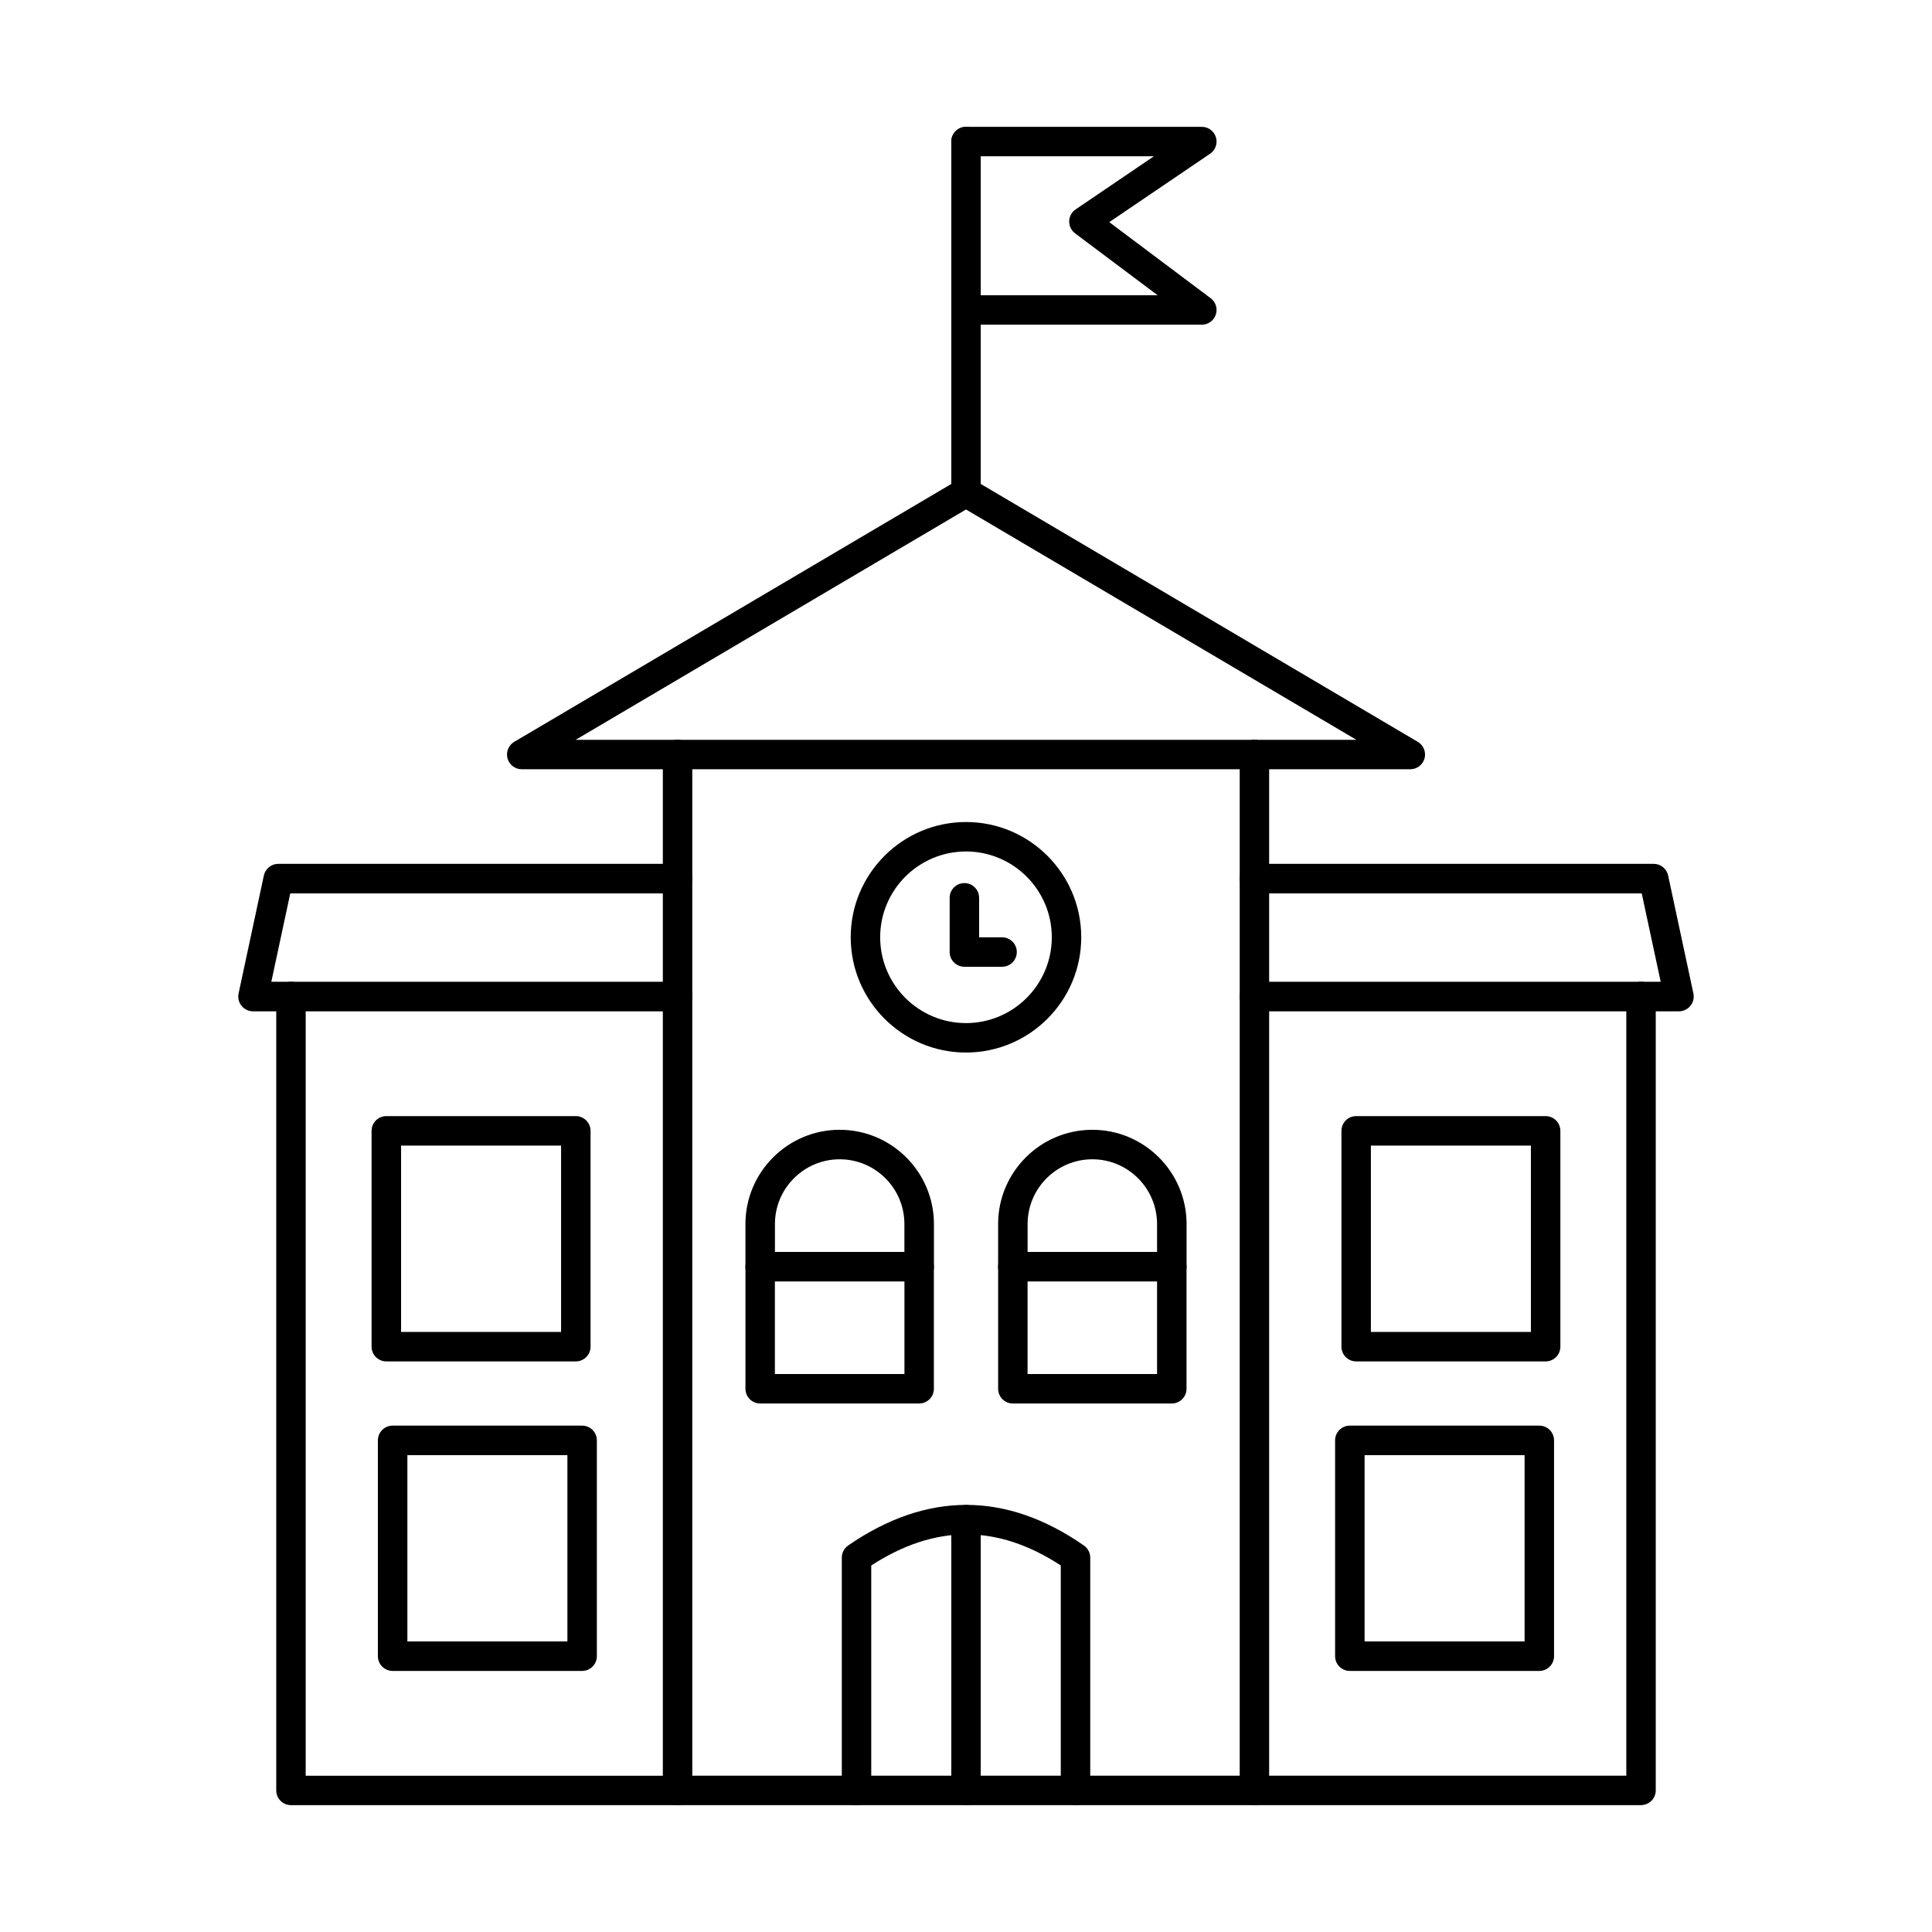 <?xml version="1.0" encoding="UTF-8"?>
<!-- Uploaded to: ICON Repo, www.svgrepo.com, Generator: ICON Repo Mixer Tools -->
<svg fill="#000000" width="800px" height="800px" version="1.1" viewBox="144 144 512 512" xmlns="http://www.w3.org/2000/svg">
 <g>
  <path d="m476.44 622.38h-152.88c-2.152 0-3.902-1.746-3.902-3.902v-274.52c0-2.164 1.75-3.902 3.902-3.902s3.902 1.738 3.902 3.902v270.62h145.07v-270.62c0-2.164 1.75-3.902 3.902-3.902s3.902 1.738 3.902 3.902v274.52c0 2.152-1.75 3.902-3.902 3.902z"/>
  <path d="m296.55 340.06h206.91l-103.46-61.039zm221.2 7.801h-235.49c-1.758 0-3.293-1.18-3.762-2.875-0.465-1.695 0.262-3.496 1.777-4.391l117.75-69.473c1.219-0.723 2.734-0.723 3.965 0l117.74 69.473c1.516 0.895 2.246 2.691 1.789 4.391-0.469 1.695-2.012 2.875-3.769 2.875z"/>
  <path d="m387.59 515.94h-42.133c-2.152 0-3.902-1.746-3.902-3.902v-32.355c0-2.156 1.75-3.902 3.902-3.902s3.898 1.746 3.898 3.902v28.457h34.332v-28.457c0-2.156 1.75-3.902 3.902-3.902 2.152 0 3.898 1.746 3.898 3.902v32.355c0 2.156-1.746 3.902-3.898 3.902z"/>
  <path d="m349.37 475.77h34.305v-7.387c0-9.457-7.688-17.16-17.148-17.16h-0.008c-9.449 0-17.152 7.699-17.152 17.16v7.387zm38.223 7.824h-42.133c-2.152 0-3.91-1.758-3.91-3.91v-11.297c0-13.777 11.203-24.98 24.973-24.98 13.773 0 24.98 11.207 24.98 24.98v11.297c0 2.152-1.758 3.91-3.91 3.91z"/>
  <path d="m454.54 515.94h-42.121c-2.156 0-3.902-1.746-3.902-3.902v-32.355c0-2.156 1.746-3.902 3.902-3.902 2.148 0 3.898 1.746 3.898 3.902v28.457h34.316v-28.457c0-2.156 1.75-3.902 3.902-3.902s3.902 1.746 3.902 3.902v32.355c0 2.156-1.75 3.902-3.902 3.902z"/>
  <path d="m416.33 475.77h34.301v-7.387c0-9.457-7.691-17.16-17.152-17.16-9.457 0-17.152 7.699-17.152 17.16v7.387zm38.215 7.824h-42.121c-2.164 0-3.914-1.758-3.914-3.91v-11.297c0-13.777 11.207-24.98 24.973-24.98s24.973 11.207 24.973 24.98v11.297c0 2.152-1.75 3.91-3.91 3.91z"/>
  <path d="m429.02 622.38c-2.152 0-3.902-1.746-3.902-3.902v-59.617c-16.801-10.973-33.262-10.973-50.23 0.008v59.609c0 2.152-1.746 3.902-3.898 3.902s-3.902-1.746-3.902-3.902v-61.688c0-1.293 0.629-2.488 1.688-3.223 20.824-14.344 41.844-14.336 62.473 0.012 1.047 0.73 1.676 1.93 1.676 3.211v61.688c0 2.152-1.75 3.902-3.902 3.902z"/>
  <path d="m400 369.65c-12.547 0-22.746 10.199-22.746 22.734 0 12.547 10.203 22.746 22.746 22.746s22.738-10.199 22.738-22.746c0-12.535-10.199-22.734-22.738-22.734zm0 53.285c-16.844 0-30.551-13.707-30.551-30.551 0-16.832 13.703-30.539 30.551-30.539s30.539 13.707 30.539 30.539c0 16.844-13.691 30.551-30.539 30.551z"/>
  <path d="m409.56 400.2h-9.988c-2.152 0-3.902-1.75-3.902-3.902v-14.367c0-2.152 1.75-3.902 3.902-3.902 2.152 0 3.902 1.75 3.902 3.902v10.465h6.086c2.152 0 3.902 1.746 3.902 3.902 0 2.152-1.75 3.902-3.902 3.902z"/>
  <path d="m323.56 622.38h-102.45c-2.164 0-3.902-1.746-3.902-3.902v-210.39c0-2.156 1.738-3.902 3.902-3.902 2.152 0 3.902 1.746 3.902 3.902v206.5h98.547c2.152 0 3.902 1.746 3.902 3.902 0 2.152-1.75 3.902-3.902 3.902z"/>
  <path d="m323.56 412.01h-112.5c-1.188 0-2.309-0.539-3.047-1.453-0.742-0.926-1.039-2.133-0.785-3.281l6.695-31.25c0.387-1.809 1.98-3.102 3.832-3.102h105.8c2.16 0 3.91 1.758 3.91 3.922s-1.75 3.914-3.91 3.914h-102.63l-5.023 23.418h107.65c2.16 0 3.91 1.746 3.91 3.91 0 2.164-1.75 3.922-3.91 3.922z"/>
  <path d="m250.29 496.98h42.402v-49.383h-42.402zm46.316 7.805h-50.223c-2.16 0-3.91-1.746-3.91-3.902v-57.188c0-2.164 1.75-3.914 3.91-3.914h50.223c2.152 0 3.898 1.75 3.898 3.914v57.188c0 2.156-1.746 3.902-3.898 3.902z"/>
  <path d="m251.96 579h42.406v-49.379h-42.406zm46.305 7.812h-50.211c-2.164 0-3.91-1.746-3.91-3.914v-57.188c0-2.152 1.746-3.902 3.91-3.902h50.211c2.164 0 3.91 1.746 3.91 3.902v57.188c0 2.164-1.746 3.914-3.91 3.914z"/>
  <path d="m578.89 622.38h-102.45c-2.152 0-3.902-1.746-3.902-3.902s1.75-3.902 3.902-3.902h98.547v-206.5c0-2.156 1.75-3.902 3.902-3.902 2.152 0 3.902 1.746 3.902 3.902v210.39c0 1.035-0.41 2.023-1.141 2.754s-1.727 1.148-2.766 1.148z"/>
  <path d="m588.94 412.01h-112.5c-2.164 0-3.918-1.758-3.918-3.922 0-2.164 1.754-3.91 3.918-3.91h107.66l-5.023-23.418h-102.63c-2.164 0-3.918-1.75-3.918-3.914s1.754-3.922 3.918-3.922h105.8c1.84 0 3.434 1.289 3.828 3.102l6.695 31.25c0.242 1.148-0.039 2.356-0.793 3.281-0.742 0.914-1.859 1.453-3.039 1.453z"/>
  <path d="m507.3 496.98h42.406v-49.383h-42.406zm46.316 7.805h-50.223c-2.152 0-3.898-1.746-3.898-3.902v-57.188c0-2.164 1.746-3.914 3.898-3.914h50.223c2.152 0 3.898 1.75 3.898 3.914v57.188c0 2.156-1.746 3.902-3.898 3.902z"/>
  <path d="m505.63 579h42.402v-49.379h-42.402zm46.305 7.812h-50.223c-2.152 0-3.898-1.746-3.898-3.914v-57.188c0-2.152 1.746-3.902 3.898-3.902h50.223c2.152 0 3.902 1.746 3.902 3.902v57.188c0 2.164-1.75 3.914-3.902 3.914z"/>
  <path d="m400 622.38c-2.152 0-3.898-1.746-3.898-3.902v-71.738c0-2.152 1.746-3.902 3.898-3.902 2.156 0 3.902 1.746 3.902 3.902v71.738c0 2.152-1.746 3.902-3.902 3.902z"/>
  <path d="m400 278.39c-2.152 0-3.898-1.746-3.898-3.898v-92.969c0-2.164 1.746-3.902 3.898-3.902 2.156 0 3.902 1.738 3.902 3.902v92.969c0 2.152-1.746 3.898-3.902 3.898z"/>
  <path d="m462.5 230.05h-62.496c-2.152 0-3.898-1.746-3.898-3.902 0-2.152 1.746-3.902 3.898-3.902h50.789l-21.887-16.406c-1-0.762-1.59-1.965-1.562-3.223 0.031-1.258 0.672-2.418 1.719-3.129l20.734-14.074h-49.793c-2.152 0-3.898-1.746-3.898-3.898 0-2.164 1.746-3.902 3.898-3.902h62.496c1.719 0 3.219 1.121 3.727 2.75 0.508 1.641-0.121 3.414-1.531 4.371l-26.73 18.133 26.871 20.16c1.352 1.004 1.891 2.762 1.363 4.356-0.531 1.586-2.019 2.664-3.695 2.664z"/>
 </g>
</svg>